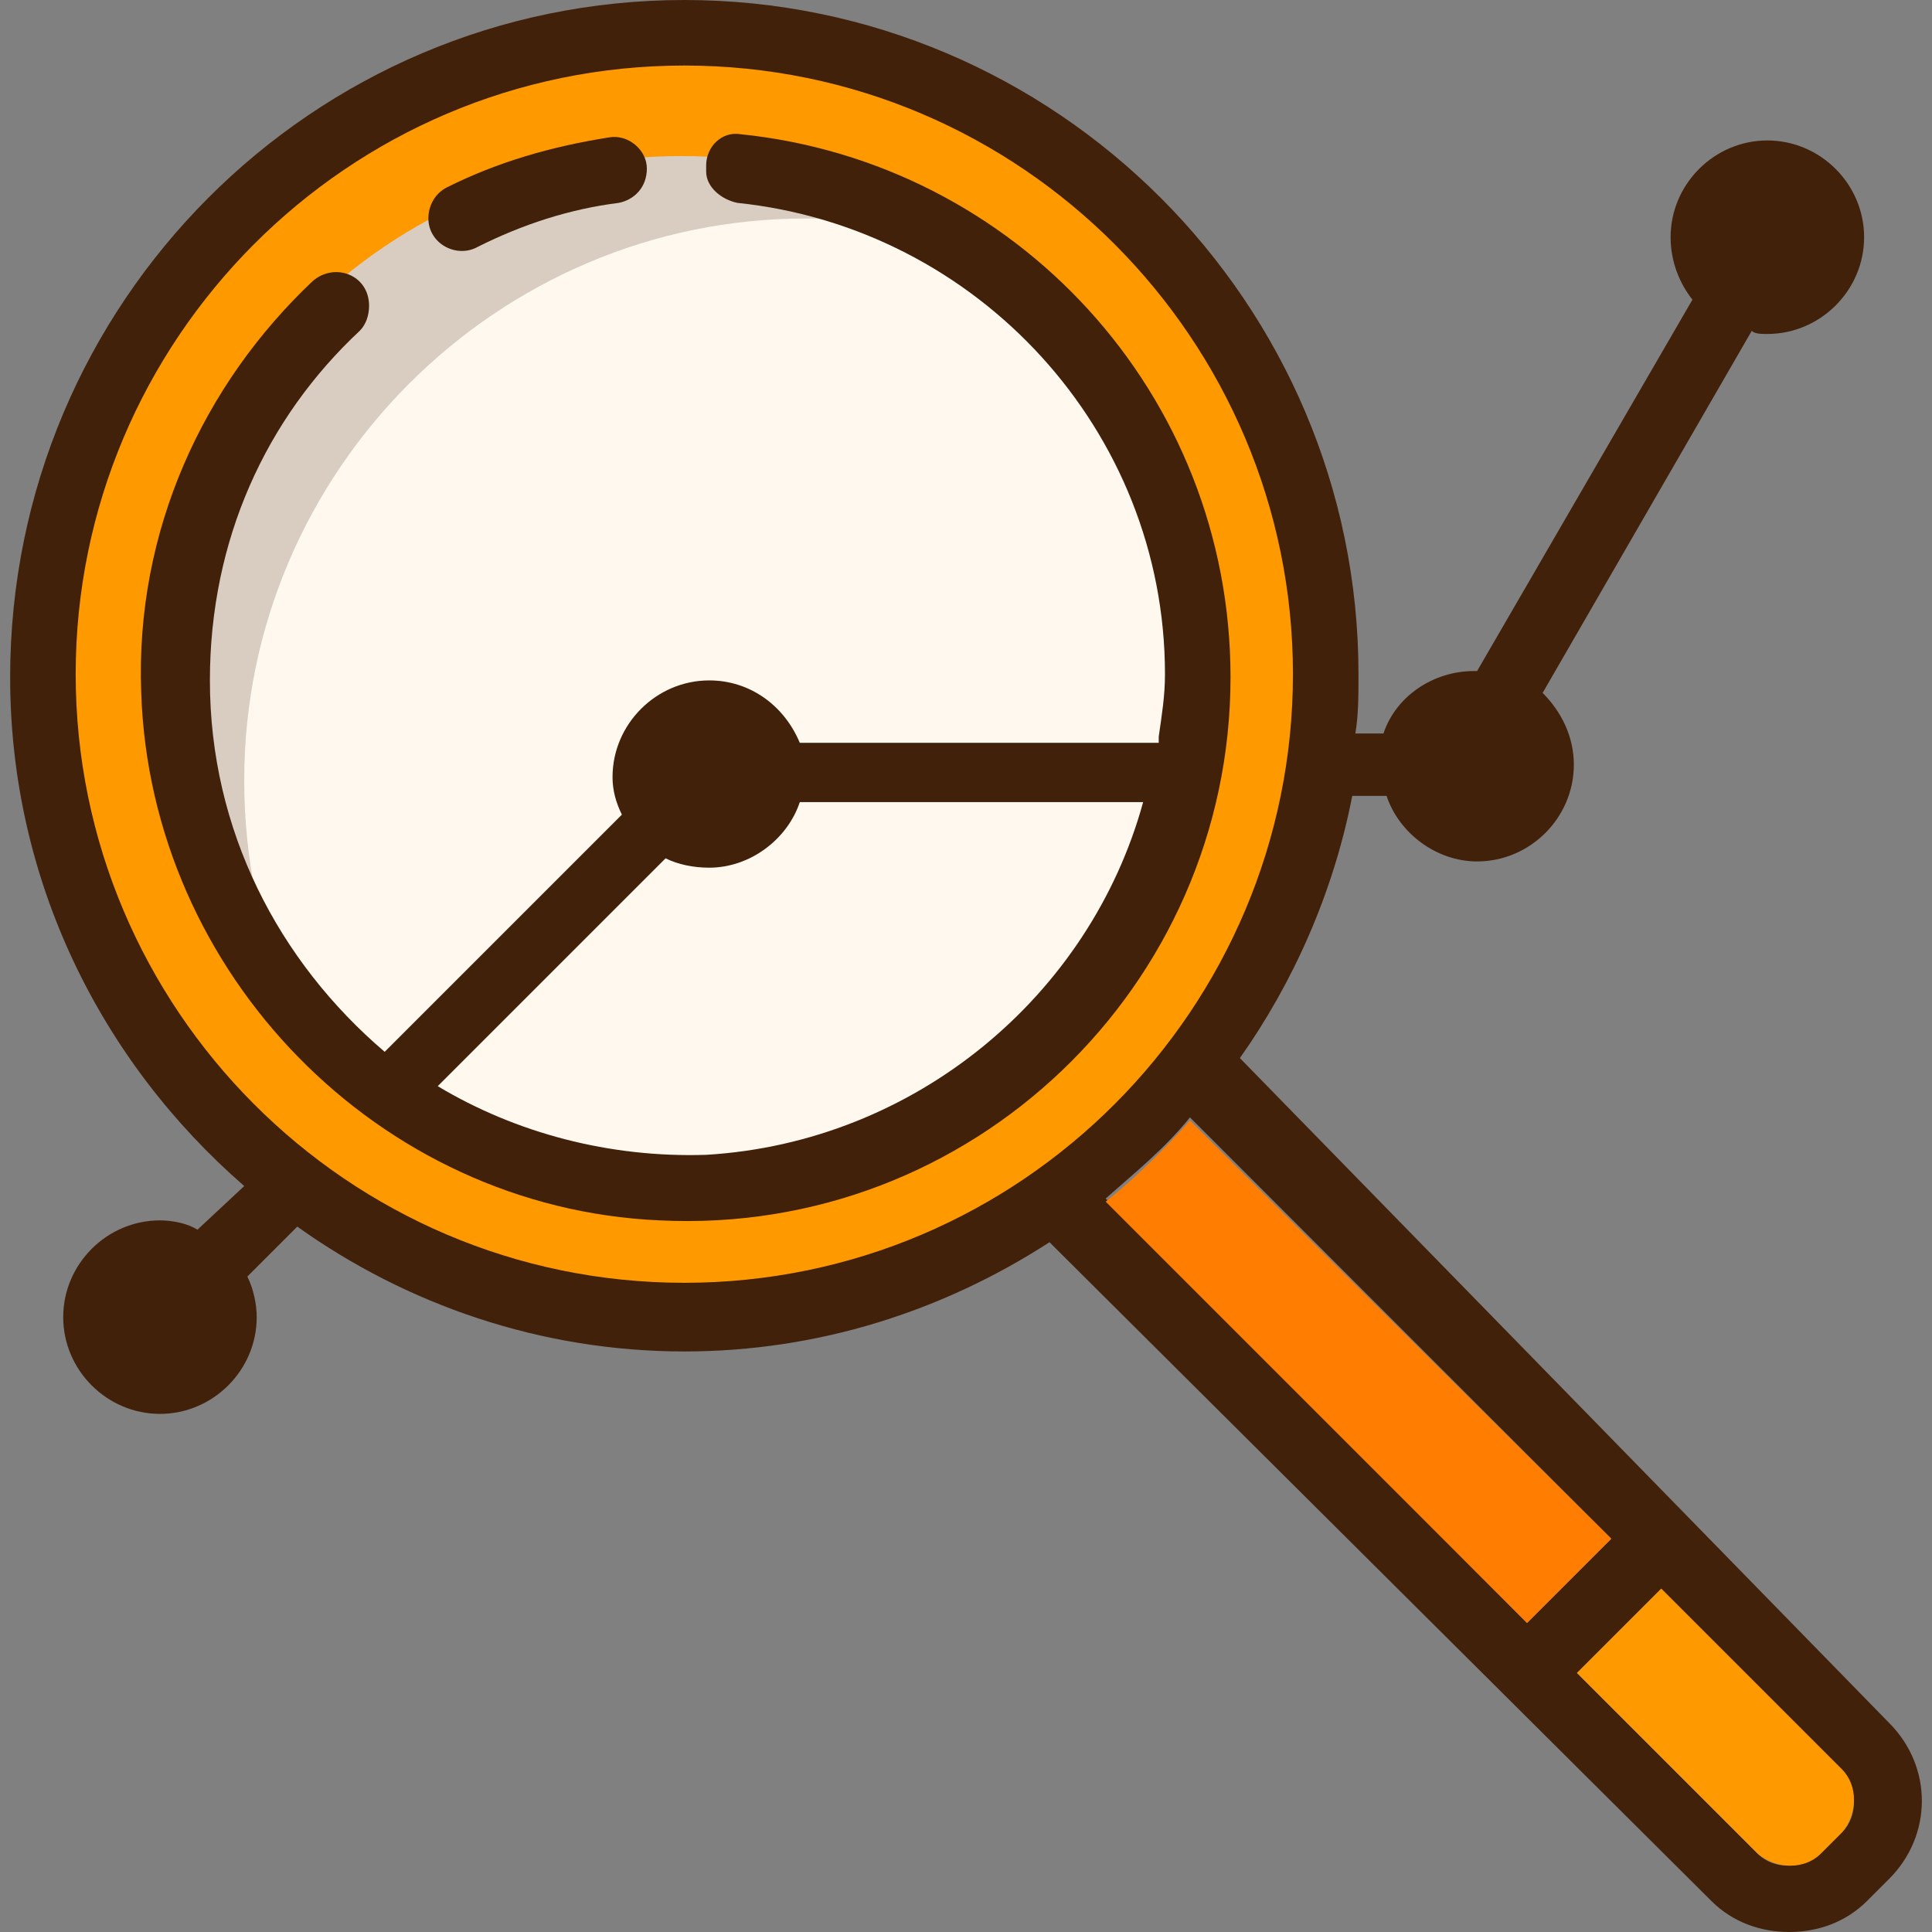 <?xml version="1.0" encoding="iso-8859-1"?>
<!-- Uploaded to: SVG Repo, www.svgrepo.com, Generator: SVG Repo Mixer Tools -->
<svg height="800px" width="800px" version="1.1" id="Layer_1" xmlns="http://www.w3.org/2000/svg" xmlns:xlink="http://www.w3.org/1999/xlink" 
	 viewBox="0 0 495.2 495.2" xml:space="preserve">
<rect x="0" y="0" width="495.2" height="495.2" fill="#808080" stroke="none"/>
<circle style="fill:#D9CDC1;" cx="174.6" cy="176" r="144"/>
<path style="fill:#FFF8EF;" d="M318.6,176c0-40-16-76-42.4-102.4c-20.8-11.2-44-17.6-69.6-17.6c-79.2,0-144,64.8-144,144
	c0,40,16,76,42.4,102.4c20.8,11.2,44,17.6,69.6,17.6C253.8,320,318.6,255.2,318.6,176z"/>
<path style="fill:#FF9900;" d="M174.6,8C81.8,8,6.6,83.2,6.6,176s75.2,168,168,168s168-75.2,168-168S267.4,8,174.6,8z M174.6,312
	c-75.2,0-136-60.8-136-136s60.8-136,136-136s136,60.8,136,136S249.8,312,174.6,312z"/>
<path style="fill:#42210B;" d="M484.2,441.6c11.2,11.2,11.2,28.8,0,40l-5.6,5.6c-5.6,5.6-12.8,8-20,8s-14.4-2.4-20-8L269,318.4
	c-27.2,17.6-59.2,28-93.6,28c-36.8,0-71.2-12-99.2-32l-12.8,12.8c1.6,3.2,2.4,7.2,2.4,10.4c0,13.6-11.2,24.8-24.8,24.8
	s-24.8-11.2-24.8-24.8s11.2-24.8,24.8-24.8c3.2,0,7.2,0.8,9.6,2.4l12-11.2c-36.8-32-60-78.4-60-130.4C2.6,77.6,80.2,0,175.4,0
	s172.8,77.6,172.8,172.8c0,5.6,0,10.4-0.8,15.2h7.2c3.2-9.6,12.8-16,23.2-16c0,0,0,0,0.8,0l55.2-95.2c-3.2-4-5.6-9.6-5.6-16
	c0-13.6,11.2-24.8,24.8-24.8c13.6,0,24.8,11.2,24.8,24.8S466.6,85.6,453,85.6c-1.6,0-3.2,0-4-0.8l-53.6,92.8c4.8,4.8,8,11.2,8,18.4
	c0,13.6-11.2,24.8-24.8,24.8c-10.4,0-20-7.2-23.2-16.8h-8.8c-4.8,24.8-15.2,48-28.8,67.2L484.2,441.6z M472.2,469.6c4-4,4-11.2,0-16
	l-46.4-46.4l-21.6,21.6l46.4,46.4c4,4,11.2,4,16,0L472.2,469.6z M391.4,416l21.6-21.6l-108-108c-6.4,8-14.4,14.4-21.6,20.8
	L391.4,416z M331.4,172.8c0-85.6-69.6-156-156-156s-156,70.4-156,156s69.6,156,156,156S331.4,258.4,331.4,172.8z"/>
<path style="fill:#FF9900;" d="M472.2,453.6c4,4,4,11.2,0,16l-5.6,5.6c-4,4-11.2,4-16,0l-46.4-46.4l21.6-21.6L472.2,453.6z"/>
<path style="fill:#FF7D00;" d="M413,394.4L391.4,416l-108-108c8-6.4,15.2-13.6,21.6-20.8L413,394.4z"/>
<g>
	<path style="fill:#42210B;" d="M297,188.8c0.8-5.6,1.6-10.4,1.6-16c0-62.4-48-114.4-109.6-120.8c-4-0.8-8-4-8-8v-1.6
		c0-4.8,4-8.8,8.8-8c70.4,7.2,125.6,66.4,125.6,139.2c0,79.2-66.4,143.2-146.4,139.2c-72-3.2-130.4-63.2-132.8-135.2
		c-1.6-41.6,16-79.2,44-105.6c5.6-4.8,14.4-1.6,14.4,6.4c0,2.4-0.8,4.8-2.4,6.4c-24,22.4-38.4,53.6-38.4,89.6
		c0,38.4,17.6,72,44.8,95.2l60.8-60.8c-1.6-3.2-2.4-6.4-2.4-9.6c0-13.6,11.2-24.8,24.8-24.8c10.4,0,19.2,6.4,23.2,16h92V188.8z
		 M293,205.6h-88c-3.2,9.6-12.8,16.8-23.2,16.8c-4,0-8-0.8-11.2-2.4l-58.4,58.4c20,12,44,18.4,68.8,17.6
		C234.6,292.8,279.4,255.2,293,205.6z"/>
	<path style="fill:#42210B;" d="M165.8,43.2L165.8,43.2c0,4.8-3.2,8-7.2,8.8c-12.8,1.6-24.8,5.6-36,11.2c-5.6,3.2-12.8-0.8-12.8-7.2
		c0-3.2,1.6-6.4,4.8-8c12.8-6.4,26.4-10.4,41.6-12.8C161,34.4,165.8,38.4,165.8,43.2z"/>
</g>
</svg>